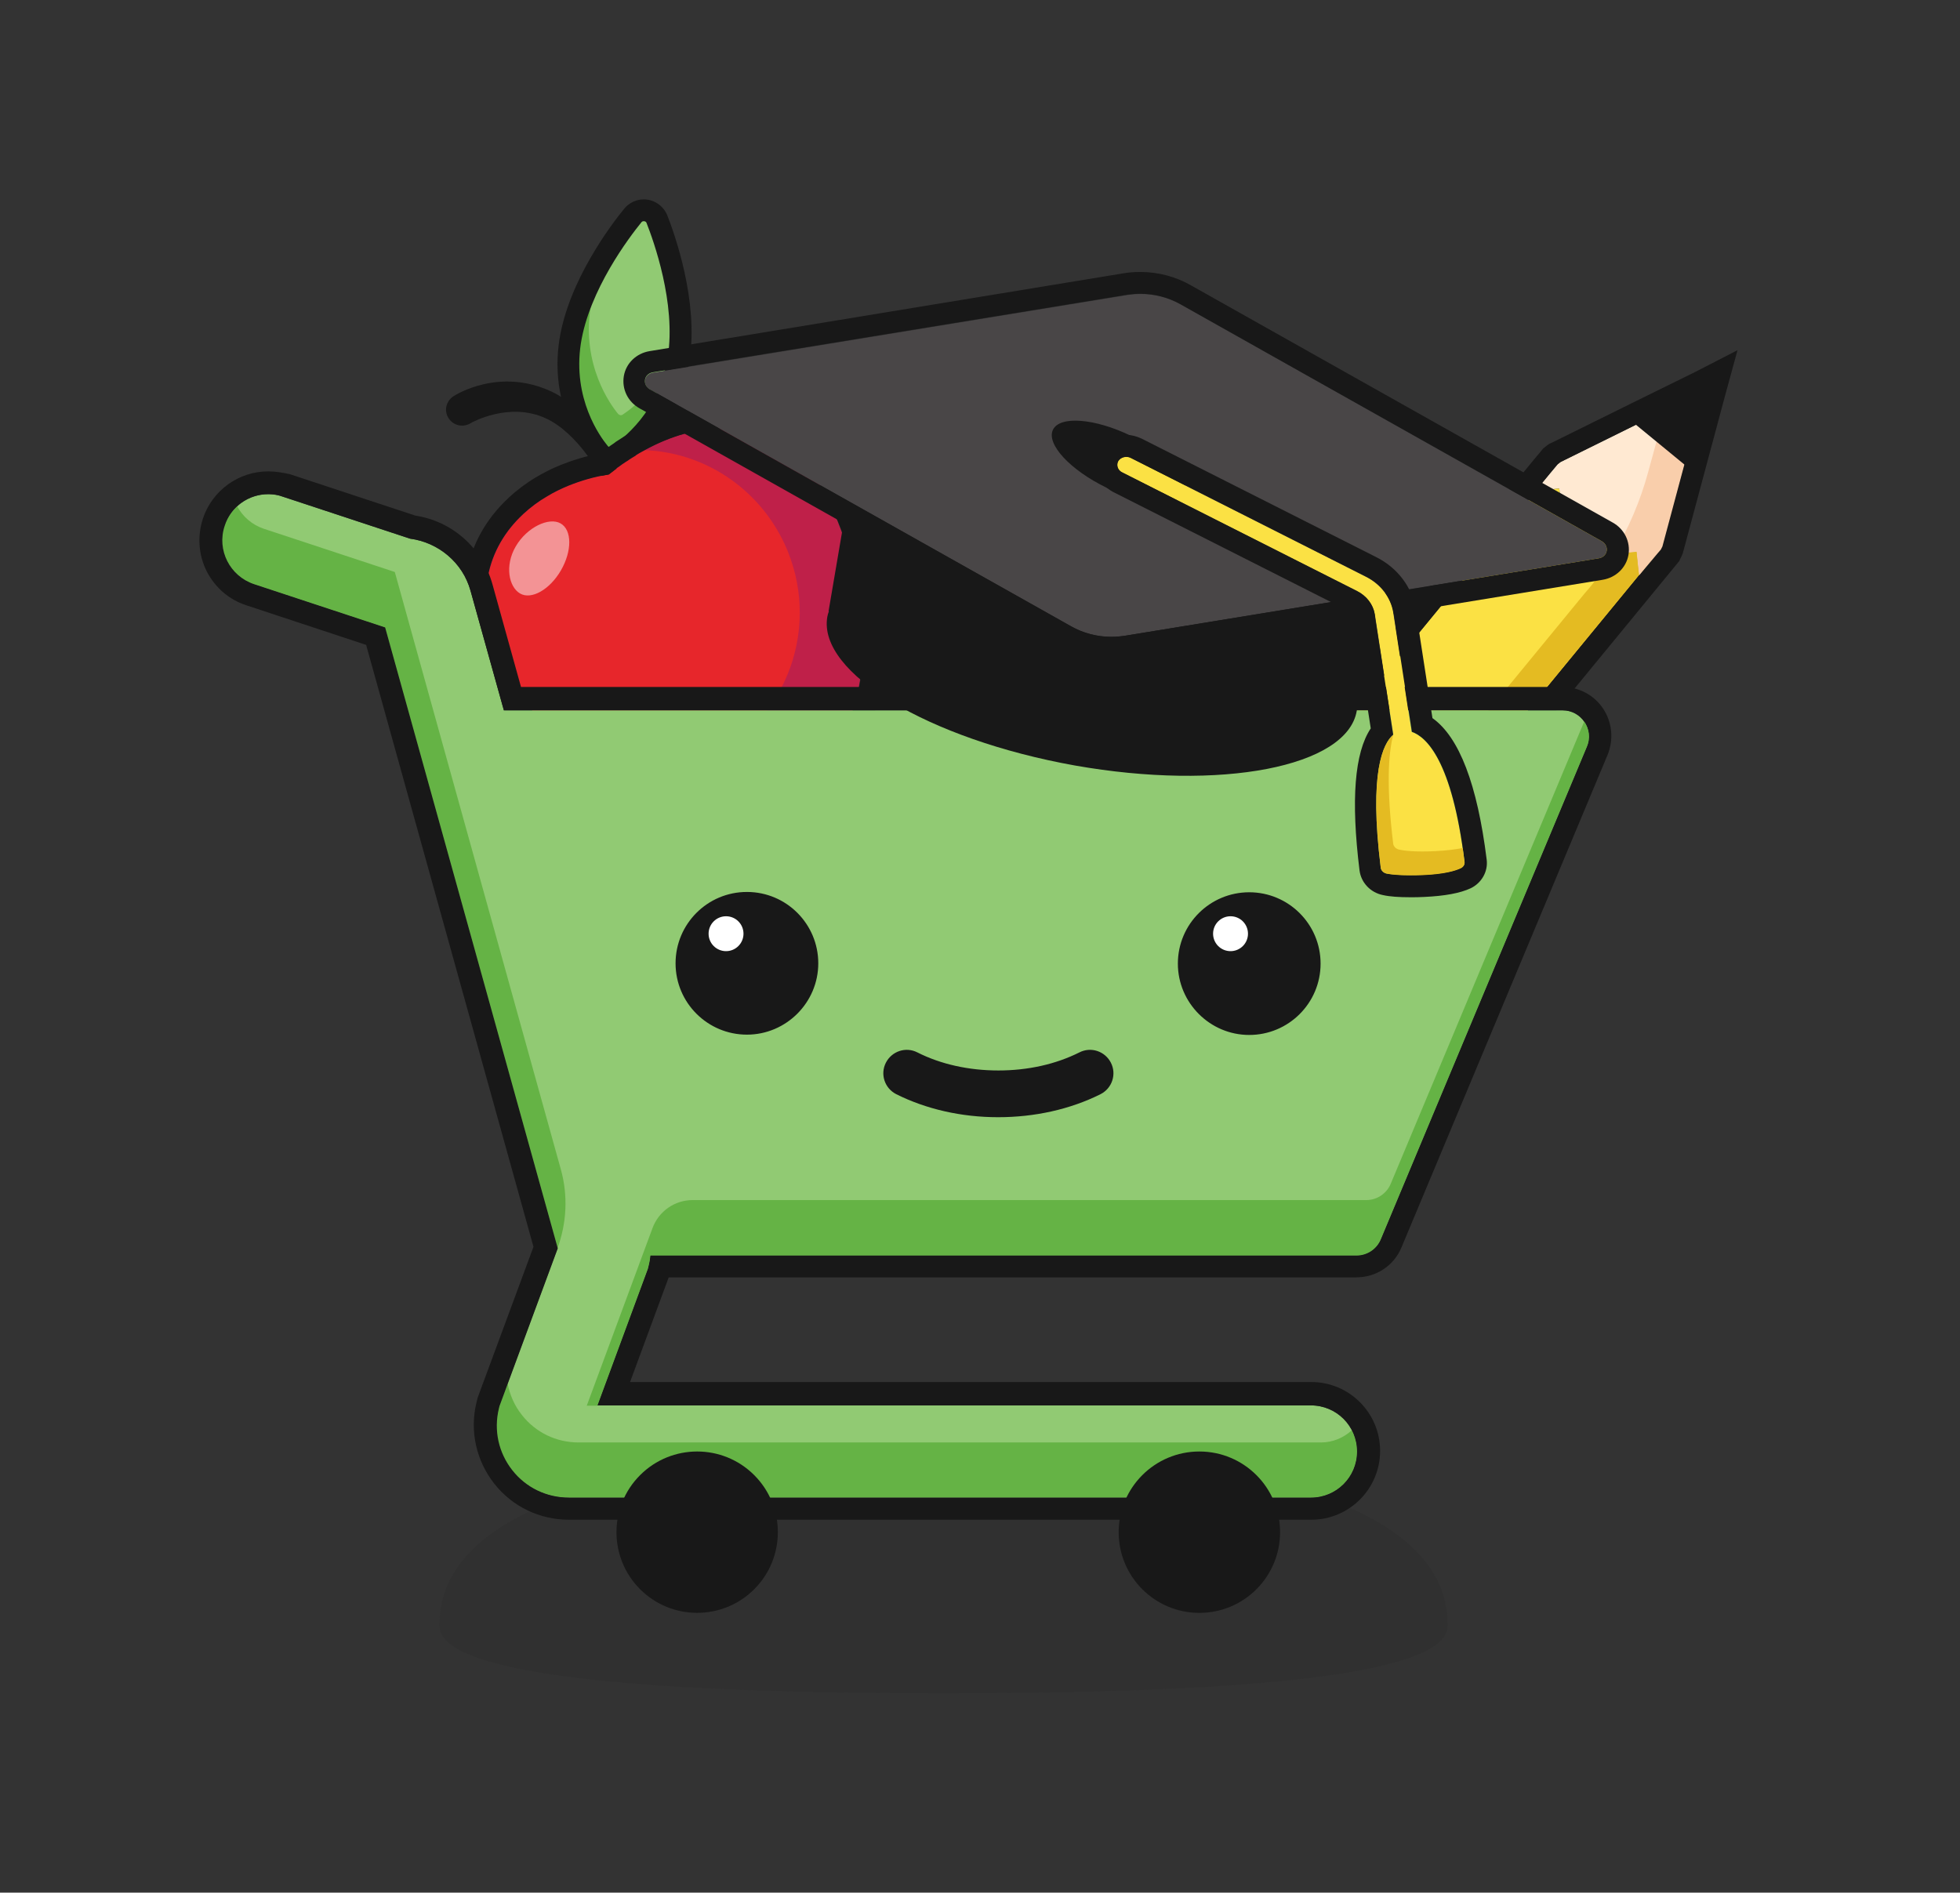 <?xml version="1.0" encoding="utf-8"?>
<!-- Generator: Adobe Illustrator 26.3.1, SVG Export Plug-In . SVG Version: 6.00 Build 0)  -->
<svg version="1.1" id="Layer_1" xmlns="http://www.w3.org/2000/svg" xmlns:xlink="http://www.w3.org/1999/xlink" x="0px" y="0px"
	 viewBox="0 0 629 607.5" style="enable-background:new 0 0 629 607.5;" xml:space="preserve">
<rect x="0" y="0" width="629" height="607.5" fill="#333333" stroke="none"/>
<style type="text/css">
	.st0{fill:#91CA73;}
	.st1{fill:#65B345;}
	.st2{fill:#181818;}
	.st3{fill:#BF2049;}
	.st4{fill:#E7262B;}
	.st5{opacity:0.5;fill:#FFFFFF;enable-background:new    ;}
	.st6{fill:#F192BB;}
	.st7{fill:#D0518D;}
	.st8{fill:#FFE9D2;}
	.st9{fill:#FBE144;}
	.st10{fill:#F9CEAB;}
	.st11{fill:#E4BB22;}
	.st12{fill-rule:evenodd;clip-rule:evenodd;fill:#181818;stroke:#181818;stroke-miterlimit:10;}
	.st13{opacity:0.1;fill:#181818;enable-background:new    ;}
	.st14{fill:#FFFFFF;}
	.st15{fill:#494647;}
</style>
<g>
	<g>
		<g>
			<g>
				<g>
					<g>
						<path class="st0" d="M194.4,143.9c0.3,0.4,0.9,0.5,1.4,0.2c3.3-2.1,15.9-11.4,18.7-29.8c2.8-17.9-4.7-38.7-7.1-44.6
							c-0.3-0.7-1.3-0.9-1.8-0.3c-4,4.9-17.4,22.5-20.2,40.4C182.7,128.2,191.9,140.9,194.4,143.9z"/>
					</g>
				</g>
			</g>
			<path class="st1" d="M199.8,133.1c-0.4,0.3-1,0.2-1.4-0.2c-2.5-3-11.7-15.7-8.9-34c0.3-1.8,0.7-3.7,1.2-5.5
				c-2.4,5.2-4.3,10.8-5.2,16.5c-2.8,18.3,6.4,31,8.9,34c0.3,0.4,0.9,0.5,1.4,0.2c3.1-2,14.6-10.5,18.2-26.9
				C209.1,126.5,202.1,131.6,199.8,133.1z"/>
			<g>
				<g>
					<g>
						<path class="st2" d="M206.6,71c0.4,0,0.8,0.2,0.9,0.6c2.2,5.6,9.5,25.7,6.8,43c-2.7,17.7-14.9,26.6-18,28.7
							c-0.2,0.1-0.4,0.2-0.5,0.2c-0.3,0-0.6-0.1-0.8-0.4c-2.4-2.9-11.3-15.1-8.6-32.8c2.7-17.3,15.6-34.2,19.4-38.9
							C206,71.1,206.3,71,206.6,71 M206.6,64c-2.4,0-4.7,1.1-6.2,2.9c-4.2,5.1-18,23.3-20.9,42.3c-3.1,20.3,6.9,34.5,10.1,38.3
							c1.5,1.9,3.8,2.9,6.2,2.9c1.6,0,3.1-0.4,4.4-1.3c4.2-2.7,18-13.1,21.1-33.5c2.9-19-4.8-40.5-7.2-46.6
							C212.8,66,209.9,64,206.6,64L206.6,64z"/>
					</g>
				</g>
			</g>
		</g>
		<g>
			<g>
				<path class="st3" d="M266,160.9c22.6,48.1,7.6,94-22.8,88.6c-13,25.3-59.3,10.9-82.8-39.1c-13.7-29.1,5.4-53.4,34.8-58.2
					C221.5,131,252.3,131.8,266,160.9z"/>
				<g>
					<path class="st2" d="M193.2,153.3c-0.1-0.1-7.7-14.3-18-19c-11.8-5.5-24,1.4-24.1,1.5c-2.4,1.5-5.5,0.9-7.1-1.5
						s-0.9-5.5,1.5-7.1c0.6-0.4,14.7-9.4,31.5-1.5c14.1,6.6,21,25,21.3,25.7C199.2,153.9,194.1,156,193.2,153.3z"/>
				</g>
				<path class="st4" d="M251.7,174.4c-8.6-18.2-26.2-29.2-44.7-29.9c-3.9,2.1-7.8,4.8-11.6,7.8c-29.4,4.8-48.5,29-34.8,58.2
					c6.2,13.2,13.9,23.7,22.1,31.5c13.6,7.1,30.2,8,45,1C253,231,263.8,200.3,251.7,174.4z"/>
				<g>
					<g>
						<path class="st2" d="M231.8,137.5c14.2,0,26.8,7.4,34.3,23.4c21.4,45.6,9.1,89.1-18,89.1c-1.5,0-3.1-0.1-4.7-0.4
							c-4.2,8.2-11.9,12.2-21.2,12.2c-17.9,0-41.7-15-57.8-43.9c-0.1-0.1-0.1-0.3-0.2-0.4c-0.3-0.5-0.6-1.1-0.9-1.7
							c-0.1-0.2-0.2-0.4-0.4-0.7c-0.3-0.5-0.5-1-0.8-1.6c-0.1-0.3-0.3-0.5-0.4-0.8c-0.3-0.7-0.7-1.4-1-2c-0.1-0.1-0.1-0.2-0.2-0.3
							c-8.6-18.2-4.3-34.5,7.3-45.3c0.1-0.1,0.1-0.1,0.2-0.2c2.3-2.1,4.8-4,7.6-5.6c2.1-1.3,4.4-2.4,6.8-3.4c4-1.6,8.3-2.9,12.9-3.6
							c0.9-0.7,1.8-1.4,2.7-2.1c0.2-0.1,0.4-0.3,0.6-0.4c0.8-0.6,1.5-1.1,2.3-1.6c0.2-0.1,0.3-0.2,0.5-0.3c0.8-0.6,1.7-1.1,2.5-1.6
							c0.1-0.1,0.2-0.1,0.2-0.2c0.9-0.6,1.9-1.1,2.8-1.6l0,0l0,0C215.3,139.9,223.8,137.5,231.8,137.5 M231.8,130.5
							c-9.1,0-18.9,2.7-28.2,7.8h-0.1l0,0c-1,0.5-2,1.1-3,1.7l-0.2,0.1c-0.9,0.6-1.9,1.2-2.8,1.8l-0.1,0.1c-0.1,0.1-0.3,0.2-0.4,0.3
							c-0.8,0.5-1.6,1.1-2.5,1.8l-0.2,0.1c-0.1,0.1-0.3,0.2-0.4,0.3c-0.5,0.4-1,0.8-1.5,1.1c-4.4,0.8-8.6,2.1-12.6,3.7
							c-2.7,1.1-5.3,2.4-7.8,3.9c-3.2,1.9-6.1,4.1-8.7,6.5c-0.1,0.1-0.2,0.2-0.3,0.3c-14.7,13.8-18,33.8-8.8,53.4l0.1,0.3v0.1
							c0.3,0.7,0.7,1.4,1,2.1c0.1,0.2,0.2,0.4,0.3,0.6l0.1,0.3v0.1c0.3,0.5,0.5,1,0.8,1.5c0.1,0.2,0.2,0.3,0.3,0.5l0.1,0.2
							c0.3,0.6,0.6,1.2,0.9,1.8l0.2,0.3l0.1,0.1c8,14.5,18.5,26.6,30.2,35.1c11.1,8,23.1,12.4,33.7,12.4c10.4,0,19.2-4.3,24.8-11.8
							c0.4,0,0.7,0,1.1,0c11,0,20.7-5.6,27.2-15.9c6-9.5,9-22.2,8.7-36.7c-0.3-15-4.3-31.1-11.5-46.4c-4.2-8.9-9.9-15.8-17.1-20.5
							C248.3,132.8,240.4,130.5,231.8,130.5L231.8,130.5z"/>
					</g>
				</g>
			</g>
			<path class="st5" d="M180,183.1c-3.6,6.2-9.5,9.5-13.1,7.4s-5-8.9-1.4-15.1c3.6-6.2,10.7-9.5,14.4-7.4S183.6,176.9,180,183.1z"/>
		</g>
	</g>
	<g>
		<g>
			<g>
				<path class="st6" d="M400.5,269.8l-1.8,2.1l-11,13.4c-3.6,4.3-5,9.7-4.5,14.8s2.9,10.1,7.2,13.6l2,1.6l0,0
					c4.3,3.6,9.7,5,14.8,4.5s10.1-2.9,13.6-7.2l0,0l11-13.4l1.8-2.1l-2.1-1.8l-28.8-23.7L400.5,269.8z"/>
				<path class="st7" d="M396.4,317.9c3.4,1.7,7.2,2.4,10.9,2c5.1-0.5,10.1-2.9,13.6-7.2l0,0l11-13.4l1.8-2.1l-2.1-1.8l-28.8-23.7
					l-2.1-1.8l-1.8,2.1l-1.7,2.1l23.4,19.2l2.1,1.8l-1.8,2.1l-11,13.4l0,0C406.4,314.9,401.5,317.3,396.4,317.9z"/>
				<g>
					<path class="st2" d="M400.6,269.9l2.2,1.8l28.8,23.7l2.1,1.8l-1.8,2.1l-11,13.4l0,0c-3.5,4.2-8.5,6.7-13.6,7.2
						c-0.7,0.1-1.3,0.1-2,0.1c-4.5,0-9.1-1.5-12.8-4.6l-2-1.6c-4.2-3.5-6.7-8.5-7.2-13.6c-0.5-5.2,1-10.5,4.5-14.8l11-13.4
						L400.6,269.9 M399.6,260l-4.5,5.5l-1.8,2.1l-11,13.4c-4.6,5.6-6.7,12.7-6,19.9c0.7,7.2,4.2,13.7,9.8,18.3l2,1.6
						c4.8,3.9,10.9,6.1,17.2,6.1c0.9,0,1.8,0,2.7-0.1c7.2-0.7,13.7-4.2,18.3-9.8l11-13.4l1.8-2.1l4.4-5.4l-5.4-4.4l-2.1-1.8
						l-28.9-23.7l-2.1-1.8L399.6,260L399.6,260z"/>
				</g>
				<polygon class="st8" points="533,176.2 533.5,175.1 545.2,131.5 546.8,125.6 541.3,128.3 500.8,148.3 499.9,149 499.4,149.5 
					492.9,157.4 492.9,157.5 496.5,157.2 500.4,156.8 500.8,160.7 501.2,164.3 504.8,164 508.7,163.6 509.1,167.5 509.4,171.1 
					513,170.8 517,170.4 517.3,174.3 517.7,177.9 521.3,177.5 525.2,177.2 525.6,181.1 526,184.7 526,184.7 532.5,176.8 				"/>
				<polygon class="st9" points="397,274.2 399.2,275.9 428,299.6 430.2,301.4 431.9,299.2 532,177.4 526,184.7 526,184.7 
					525.6,181.1 525.2,177.2 521.3,177.5 517.7,177.9 517.3,174.3 517,170.4 513,170.8 509.4,171.1 509.1,167.5 508.7,163.6 
					504.8,164 501.2,164.3 500.8,160.7 500.4,156.8 496.5,157.2 492.9,157.5 492.9,157.4 495.8,153.9 398.8,272 				"/>
				<g>
					<g>
						<path class="st2" d="M546.8,125.6L546.8,125.6l-13.5,49.7l-0.5,1l-101,123l-1.8,2.1l-2.1-1.8l-28.8-23.7l-2.1-1.8l1.8-2.1
							l98.6-120l2.1-2.5l0.4-0.5l0.9-0.7l26.9-13.3L546.8,125.6L546.8,125.6L546.8,125.6 M557.6,112.4l-13.6,7l-19.1,9.4L498,142.1
							l-0.7,0.3l-0.6,0.4l-0.9,0.7l-0.6,0.5l-0.5,0.6l-0.4,0.5l-2.1,2.5l-98.6,120l-1.8,2.1l-4.4,5.4l5.4,4.4l2.1,1.8l28.8,23.7
							l2.1,1.8l5.4,4.4l4.4-5.4l1.8-2.1l101-123l0.5-0.6l0.3-0.7l0.5-1l0.3-0.7l0.2-0.7l13.3-49.6l1.2-4.4l0,0L557.6,112.4
							L557.6,112.4z"/>
					</g>
				</g>
			</g>
			<g>
				<path class="st10" d="M526,184.7l5.8-6.9l1.2-1.4l0.5-1l11.7-43.7l1.6-5.9l-5.5,2.7l-7,3.4l-5.4,19.7
					c-2.5,9.2-6.3,18.1-11.2,26.3v0.1l3.6-0.4l3.9-0.4l0.4,3.9L526,184.7L526,184.7z"/>
				<path class="st11" d="M508.6,190.4L422.7,295l5.3,4.4l2.1,1.8l1.8-2.1l99.9-121.6l-5.8,7.1l0,0l-0.4-3.6l-0.4-3.9l-3.9,0.4
					l-3.6,0.4v-0.1C515,182.3,512,186.6,508.6,190.4z"/>
			</g>
		</g>
		<polygon class="st12" points="540.6,148.5 546.8,125.6 525.5,136.1 		"/>
	</g>
	<g>
		<path class="st13" d="M464.6,521.8c0,16.8-72.5,21.7-161.8,21.7S141,538.6,141,521.8s10.5-55.9,161.8-55.9S464.6,505,464.6,521.8z
			"/>
		<path class="st0" d="M501.5,228H161.7L151,189.6c-2.5-9-10.3-15.5-19.4-16.7l-40.9-13.5c-7.7-2.6-16.1,1.6-18.7,9.4
			c-2.6,7.7,1.6,16.1,9.4,18.7l42.1,13.9l55.4,199.3l-18.7,50.6l-0.2,0.8c-1.7,7-0.1,14.2,4.3,19.8c4.4,5.6,11.1,8.8,18.2,8.8h238.2
			c8.2,0,14.8-6.6,14.8-14.8s-6.6-14.8-14.8-14.8h-229l16.2-43.9l0.2-0.8c0.3-1.1,0.5-2.3,0.6-3.5h226.6c3.4,0,6.5-2,7.8-5.2
			l66.1-158C511.6,234.2,507.5,228,501.5,228z"/>
		<g>
			<path class="st1" d="M180,375.4l-53.3-191.8l-42.1-13.9c-3.8-1.3-6.7-3.9-8.5-7.2c-1.8,1.7-3.2,3.8-4.1,6.3
				c-2.6,7.7,1.6,16.1,9.4,18.7l42.1,13.9l55.4,199.3l0,0C181.9,392.5,182.3,383.7,180,375.4z"/>
			<path class="st1" d="M423.9,463H185.7c-7.2,0-13.8-3.2-18.2-8.8c-2.4-3-3.9-6.5-4.6-10.1l-2.7,7.2l-0.2,0.8
				c-1.7,7-0.1,14.2,4.3,19.8c4.4,5.6,11.1,8.8,18.2,8.8h238.2c8.2,0,14.8-6.6,14.8-14.8c0-2.5-0.6-4.8-1.7-6.8
				C431.2,461.5,427.7,463,423.9,463z"/>
		</g>
		<g>
			<g>
				<g>
					<path class="st2" d="M423.8,309.3c0,12.7-10.3,22.9-22.9,22.9S378,321.9,378,309.3c0-12.7,10.3-22.9,22.9-22.9
						S423.8,296.6,423.8,309.3z M239.7,286.3c-12.7,0-22.9,10.3-22.9,22.9c0,12.7,10.3,22.9,22.9,22.9s22.9-10.3,22.9-22.9
						C262.6,296.6,252.4,286.3,239.7,286.3z"/>
				</g>
				<g>
					<path class="st2" d="M320.3,358.6c-11.8,0-23.1-2.6-32.7-7.4c-3.7-1.9-5.2-6.4-3.3-10.1s6.4-5.2,10.1-3.3
						c7.5,3.8,16.5,5.8,26,5.8s18.4-2,26-5.8c3.7-1.9,8.2-0.4,10.1,3.3c1.9,3.7,0.4,8.2-3.3,10.1C343.4,356.1,332,358.6,320.3,358.6
						z"/>
				</g>
			</g>
			<g>
				<circle class="st14" cx="233" cy="299.7" r="5.6"/>
				<circle class="st14" cx="394.9" cy="299.7" r="5.6"/>
			</g>
		</g>
		<g>
			<path class="st2" d="M86.1,158.6c1.5,0,3.1,0.2,4.6,0.8l40.9,13.5c9.1,1.2,16.9,7.7,19.4,16.7l10.7,38.4h339.8
				c6,0,10.1,6.1,7.8,11.7l-66.1,158c-1.3,3.1-4.4,5.2-7.8,5.2H208.7c-0.1,1.2-0.3,2.3-0.6,3.5l-0.2,0.8l-16.2,43.9h229
				c8.2,0,14.8,6.6,14.8,14.8c0,8.2-6.6,14.8-14.8,14.8H182.6c-7.2,0-13.8-3.2-18.2-8.8c-4.4-5.6-6-12.8-4.3-19.8l0.2-0.8l18.7-50.6
				l-55.4-199.3l-42.1-13.9c-7.7-2.6-12-10.9-9.4-18.7C74.1,162.5,79.9,158.6,86.1,158.6 M86.1,151.3L86.1,151.3
				c-9.5,0-18,6.1-21,15.2c-1.8,5.6-1.4,11.6,1.2,16.8c2.7,5.3,7.2,9.2,12.8,11l38.4,12.7l53.7,193.2l-17.9,48.4l-0.1,0.4l-0.1,0.4
				l-0.2,0.8c-2.2,9.1-0.1,18.6,5.7,26c5.8,7.4,14.6,11.6,24,11.6h238.2c12.2,0,22.1-9.9,22.1-22.1s-9.9-22.1-22.1-22.1H202.2
				l12.4-33.6h220.7c6.4,0,12.1-3.8,14.5-9.7l66.1-158c2-4.9,1.5-10.4-1.4-14.8c-2.9-4.4-7.8-7-13.1-7H167.2l-9.2-33.1
				c-3.3-11.6-12.9-20.1-24.7-21.9L93,152.2C90.7,151.7,88.4,151.3,86.1,151.3L86.1,151.3z"/>
		</g>
		<g>
			<g>
				<circle class="st2" cx="384.9" cy="491.8" r="25.9"/>
			</g>
			<g>
				
					<ellipse transform="matrix(0.707 -0.707 0.707 0.707 -282.196 302.32)" class="st2" cx="223.8" cy="491.8" rx="25.9" ry="25.9"/>
			</g>
		</g>
		<path class="st1" d="M508.4,231.6L446.3,380c-1.3,3.1-4.4,5.2-7.8,5.2H222.3c-5.8,0-10.9,3.6-12.9,9l-21.1,57h3.4l16.2-43.9
			l0.2-0.8c0.3-1.1,0.5-2.3,0.6-3.5h226.6c3.4,0,6.5-2,7.8-5.2l66.1-158C510.5,236.9,510,233.9,508.4,231.6z"/>
	</g>
	<g>
		<g>
			<g>
				<path class="st2" d="M445,171.8l-169.8-30.2l-9.3,54.6h0.1c-0.2,0.6-0.4,1.2-0.5,1.8c-3.1,18,32.5,39.3,79.4,47.7
					c46.9,8.3,87.4,0.5,90.5-17.5c0.1-0.6,0.2-1.3,0.2-1.9h0.1L445,171.8z"/>
			</g>
		</g>
		<g>
			<g>
				<path class="st15" d="M209.6,119.6l152.3-24.9c5.8-0.9,11.9,0.1,17,3l135.1,76c2.6,1.5,2,5-0.9,5.5l-152.3,24.9
					c-5.8,0.9-11.9-0.1-17-3l-135.1-76C206,123.6,206.6,120.1,209.6,119.6z"/>
			</g>
		</g>
		
			<ellipse transform="matrix(0.438 -0.899 0.899 0.438 68.703 406.006)" class="st2" cx="358.9" cy="148.1" rx="9.2" ry="23.5"/>
		<g>
			<g>
				<path class="st2" d="M366,94.3c4.5,0,9,1.2,12.9,3.4l135.1,76c2.6,1.5,2,5-0.9,5.5l-152.3,24.9c-1.4,0.2-2.8,0.3-4.2,0.3
					c-4.5,0-9-1.2-12.9-3.4l-135.1-76c-2.6-1.5-2-5,0.9-5.5l152.3-24.9C363.2,94.4,364.6,94.3,366,94.3 M366,87.3
					c-1.8,0-3.5,0.1-5.3,0.4l-152.2,25c-4.3,0.7-7.6,3.9-8.3,8c-0.7,4.2,1.3,8.3,5.1,10.4l135.1,76c5,2.8,10.6,4.3,16.3,4.3
					c1.8,0,3.5-0.1,5.3-0.4l152.3-24.9c4.3-0.7,7.6-3.9,8.3-8c0.7-4.2-1.3-8.3-5.1-10.4l-135.1-76C377.4,88.8,371.7,87.3,366,87.3
					L366,87.3z"/>
			</g>
		</g>
		<g>
			<g>
				<path class="st9" d="M451.5,244.5c-1.6,0.1-3.2-1-3.4-2.4l-6.9-45c-0.5-3-2.6-5.8-5.6-7.3l-75.4-38.1c-1.5-0.7-2-2.4-1.3-3.7
					c0.8-1.3,2.6-1.7,4-1l75.4,38.1c4.8,2.4,8,6.7,8.8,11.4l6.9,45C454.3,243,453.2,244.3,451.5,244.5z"/>
			</g>
		</g>
		<path class="st9" d="M468.8,278.7c0.8-0.4,1.3-1.2,1.2-2c-5.7-46.4-20.1-42-20.1-42s-12.3-1-6.7,43.8c0.1,0.9,0.9,1.7,1.9,1.9
			c1.8,0.4,5.2,0.7,11.6,0.5C463.6,280.6,467.1,279.5,468.8,278.7z"/>
		<g>
			<path class="st2" d="M361.5,146.6c0.5,0,1,0.1,1.5,0.4l75.4,38.1c4.8,2.4,8,6.7,8.8,11.4l5.9,38.4c4.6,1.6,12.9,9.1,16.9,41.7
				c0.1,0.8-0.3,1.6-1.2,2c-1.6,0.8-5.2,1.9-12.2,2.2c-1.6,0.1-2.9,0.1-4.2,0.1c-3.8,0-6.1-0.3-7.4-0.5c-1-0.2-1.8-1-1.9-1.9
				c-3.8-30.8,0.8-39.9,4-42.7l-6-38.8c-0.5-3-2.6-5.8-5.6-7.3l-75.4-38.1c-1.5-0.7-2-2.4-1.3-3.7
				C359.5,147.1,360.4,146.6,361.5,146.6 M361.5,139.6c-3.5,0-6.8,1.8-8.5,4.8c-1.3,2.2-1.7,4.9-0.9,7.4c0.8,2.6,2.6,4.8,5.1,6.1
				l75.4,38.1c1,0.5,1.7,1.3,1.8,2.1l5.5,35.7c-5.2,7.8-6.4,22.9-3.6,45.6c0.5,3.9,3.5,7.1,7.5,7.9c2.2,0.5,5.2,0.7,8.8,0.7
				c1.4,0,2.9,0,4.5-0.1c6.5-0.3,11.5-1.2,14.9-2.8c3.5-1.7,5.6-5.4,5.1-9.2c-3-24.1-8.8-39.3-17.4-45.4l-5.4-35
				c-1.1-7-5.8-13.2-12.5-16.6l-75.4-38.1C364.7,140,363.1,139.6,361.5,139.6L361.5,139.6z"/>
		</g>
		<path class="st11" d="M460.6,273.2c-6.4,0.3-9.8-0.1-11.6-0.5c-1-0.2-1.8-1-1.9-1.9c-2.2-18.1-1.6-28.7,0-34.9
			c-3.3,2.8-7.8,12-4,42.6c0.1,0.9,0.9,1.7,1.9,1.9c1.8,0.4,5.2,0.7,11.6,0.5c7-0.3,10.5-1.4,12.2-2.2c0.8-0.4,1.3-1.2,1.2-2
			c-0.2-1.6-0.4-3.1-0.6-4.5C467.3,272.6,464.5,273,460.6,273.2z"/>
	</g>
</g>
</svg>
